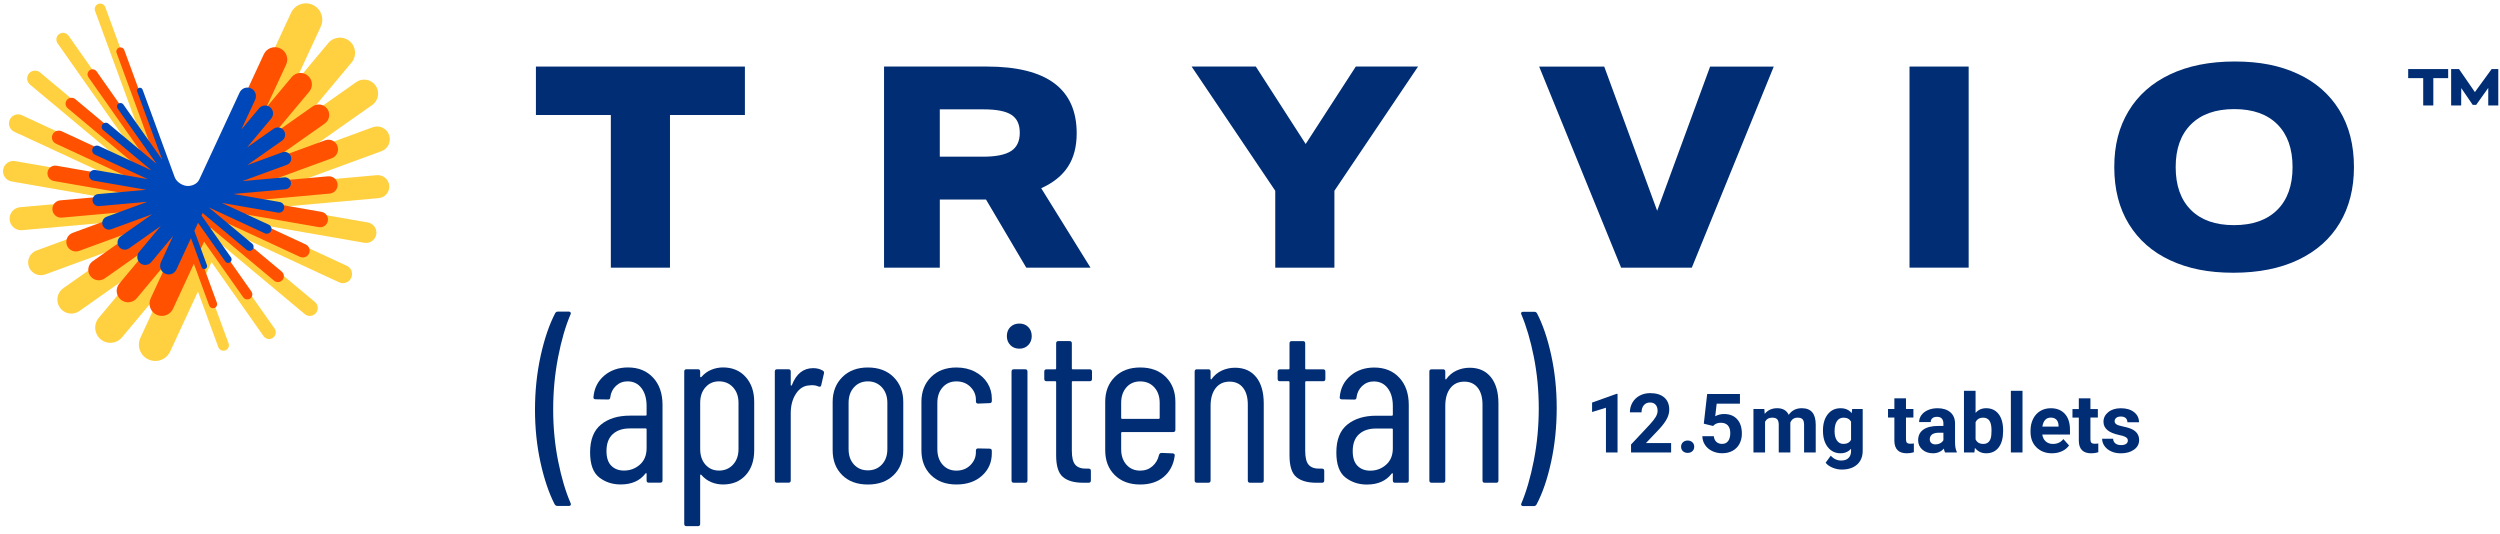 <?xml version="1.0" encoding="UTF-8"?>
<svg id="Layer_2" xmlns="http://www.w3.org/2000/svg" version="1.1" viewBox="0 0 1464.26 312.81">
  <!-- Generator: Adobe Illustrator 29.0.1, SVG Export Plug-In . SVG Version: 2.1.0 Build 192)  -->
  <defs>
    <style>
      .st0 {
        fill: #ffd040;
      }

      .st1 {
        fill: #0047ba;
      }

      .st2 {
        fill: #ff5100;
      }

      .st3 {
        fill: #002d74;
      }
    </style>
  </defs>
  <path class="st0" d="M227.98,108.72c-.33-3.72-3.62-6.45-7.33-6.12l-47.07,4.23,49.86-18.28c3.87-1.42,5.86-5.71,4.44-9.58-1.42-3.87-5.71-5.86-9.58-4.44l-39.3,14.41,39.01-27.45c3.69-2.6,4.58-7.7,1.98-11.39-2.6-3.69-7.7-4.58-11.39-1.98l-29.82,20.98,27.12-32.47c3.15-3.77,2.64-9.37-1.12-12.52-3.77-3.15-9.37-2.64-12.52,1.12l-19.91,23.84,15.52-33.48c2.23-4.81.14-10.52-4.67-12.74-4.81-2.23-10.52-.14-12.74,4.67-.17.36-.33.72-.5,1.08-.47,1.01-.94,2.03-1.41,3.04-.73,1.58-1.46,3.16-2.2,4.74-.95,2.05-1.9,4.1-2.85,6.15-1.13,2.43-2.25,4.86-3.38,7.29-1.26,2.72-2.52,5.43-3.78,8.15-1.35,2.91-2.7,5.82-4.05,8.73-1.4,3.01-2.79,6.03-4.19,9.04-1.4,3.02-2.8,6.05-4.21,9.07-1.36,2.94-2.73,5.88-4.09,8.83-1.28,2.77-2.57,5.54-3.85,8.3-1.16,2.5-2.32,5-3.48,7.51-.99,2.14-1.99,4.29-2.98,6.43-.78,1.69-1.57,3.38-2.35,5.08-1.13,2.43-2.09,5.07-3.98,7.04-1.86,1.94-4.36,3.3-6.98,3.91-.05.01-.11.02-.16.04-3.53.78-7.32.21-10.54-1.45-2.09-1.08-3.97-2.59-5.49-4.39-1.65-1.96-2.47-4.12-3.34-6.49-.57-1.56-1.15-3.12-1.72-4.69-.77-2.09-1.53-4.18-2.3-6.28-.92-2.52-1.84-5.03-2.77-7.55-1.04-2.84-2.08-5.67-3.12-8.51-1.12-3.05-2.24-6.1-3.35-9.15s-2.32-6.32-3.47-9.48c-1.16-3.16-2.32-6.32-3.48-9.49-1.12-3.06-2.24-6.12-3.37-9.18-1.05-2.85-2.09-5.71-3.14-8.56-.93-2.54-1.86-5.09-2.8-7.63-.78-2.13-1.56-4.25-2.34-6.38-.59-1.6-1.18-3.21-1.76-4.81-.36-.98-.72-1.95-1.07-2.93-.09-.26-.19-.52-.28-.78-.61-1.66-2.45-2.51-4.1-1.9-1.66.61-2.51,2.45-1.9,4.11l28,76.4L40.13,20.88c-1.24-1.76-3.68-2.19-5.45-.95-1.77,1.24-2.19,3.68-.95,5.45l43.71,62.13L23.48,42.44c-1.96-1.64-4.87-1.37-6.51.58-1.64,1.96-1.37,4.87.58,6.51l54.16,45.24-58.89-27.3c-2.67-1.24-5.84-.08-7.08,2.6-1.24,2.67-.08,5.84,2.6,7.08l59.13,27.41-58.63-10.2c-3.29-.57-6.42,1.63-6.99,4.92-.57,3.29,1.63,6.42,4.92,6.99l58.89,10.25-53.9,4.84c-3.72.33-6.46,3.62-6.12,7.33.3,3.35,3,5.91,6.25,6.13.35.02.72.02,1.08-.01l54.15-4.86-45.74,16.76c-3.87,1.42-5.86,5.71-4.44,9.58,1.05,2.85,3.65,4.68,6.49,4.88,1.02.07,2.07-.07,3.08-.44l45.98-16.85-35.42,24.92c-3.69,2.6-4.58,7.7-1.98,11.39,1.47,2.09,3.75,3.29,6.12,3.45,1.81.13,3.67-.35,5.27-1.47l35.63-25.07-24.3,29.1c-3.15,3.77-2.64,9.37,1.12,12.52,1.49,1.25,3.27,1.92,5.07,2.05,2.75.19,5.55-.89,7.45-3.17l24.47-29.29-13.67,29.49c-2.23,4.81-.14,10.52,4.67,12.74,1.09.51,2.23.79,3.37.87,3.86.27,7.66-1.82,9.38-5.54l16.27-35.1,11.93,32.56c.45,1.22,1.56,2.01,2.78,2.09.44.03.89-.03,1.32-.19,1.66-.61,2.51-2.45,1.9-4.11l-14.14-38.57,4.17-9,30.5,43.36c.71,1,1.79,1.57,2.93,1.65.86.06,1.76-.16,2.52-.7,1.77-1.24,2.19-3.68.95-5.45l-33.1-47.05,1.28-2.76,49.54,41.38c.78.65,1.7,1,2.64,1.06,1.43.1,2.88-.46,3.87-1.65,1.64-1.96,1.37-4.87-.58-6.51l-48.71-40.68,62.88,29.15c.61.28,1.24.44,1.87.48,2.14.15,4.25-1.01,5.21-3.08,1.24-2.67.08-5.84-2.6-7.08l-52.68-24.42,62.96,10.95c.21.04.42.06.62.08,3.05.21,5.83-1.91,6.37-4.99.57-3.29-1.63-6.42-4.92-6.99l-51.88-9.03,58.27-5.23c3.72-.33,6.46-3.62,6.12-7.33Z"/>
  <path class="st2" d="M197.71,107.86c-.25-2.79-2.72-4.85-5.51-4.6l-35.36,3.17,37.46-13.73c2.91-1.07,4.4-4.29,3.34-7.2-1.07-2.91-4.29-4.4-7.2-3.34l-29.53,10.82,29.31-20.62c2.77-1.95,3.44-5.78,1.49-8.56-1.95-2.77-5.78-3.44-8.56-1.49l-22.4,15.76,20.37-24.39c2.36-2.83,1.99-7.04-.84-9.4-2.83-2.36-7.04-1.99-9.4.84l-14.96,17.91,11.66-25.15c1.67-3.61.1-7.9-3.51-9.57-3.61-1.68-7.9-.1-9.57,3.51-.22.47-.43.94-.65,1.41-.6,1.3-1.2,2.59-1.8,3.89-.91,1.96-1.82,3.92-2.73,5.88-1.14,2.47-2.29,4.93-3.43,7.4-1.3,2.81-2.6,5.61-3.9,8.42-1.38,2.99-2.77,5.97-4.15,8.96-1.39,3.01-2.79,6.01-4.18,9.02-1.33,2.86-2.65,5.73-3.98,8.59-1.19,2.56-2.37,5.12-3.56,7.67-.97,2.09-1.94,4.18-2.91,6.27-.68,1.46-1.36,2.92-2.03,4.39-.31.66-.57,1.38-.93,2.02-1.35,2.34-4.07,3.98-6.65,4.54-2.65.58-5.49.15-7.9-1.1-2.65-1.37-5.01-3.77-6.04-6.59-.46-1.25-.92-2.5-1.37-3.75-.73-2-1.47-4.01-2.2-6.01-.94-2.57-1.88-5.14-2.83-7.71-1.08-2.95-2.16-5.9-3.24-8.85-1.15-3.14-2.3-6.29-3.46-9.43-1.15-3.15-2.31-6.3-3.46-9.45-1.09-2.97-2.18-5.94-3.27-8.92-.96-2.61-1.91-5.21-2.87-7.82-.75-2.05-1.51-4.11-2.26-6.16-.48-1.32-.97-2.63-1.45-3.95-.15-.4-.29-.8-.44-1.2-.46-1.25-1.84-1.88-3.08-1.43-1.25.46-1.89,1.84-1.43,3.08l21.04,57.4-32.73-46.52c-.93-1.33-2.77-1.65-4.09-.71-1.33.93-1.65,2.77-.71,4.09l32.84,46.68-40.54-33.86c-1.47-1.23-3.66-1.03-4.89.44-1.23,1.47-1.03,3.66.44,4.89l40.69,33.99-44.24-20.51c-2.01-.93-4.39-.06-5.32,1.95-.93,2.01-.06,4.39,1.95,5.32l44.42,20.59-44.05-7.66c-2.47-.43-4.82,1.22-5.25,3.69-.43,2.47,1.22,4.82,3.69,5.25l44.24,7.7-40.49,3.63c-2.79.25-4.85,2.72-4.6,5.51.23,2.52,2.25,4.44,4.69,4.61.27.02.54.02.81,0l40.68-3.65-34.36,12.59c-2.91,1.07-4.4,4.29-3.34,7.2.79,2.14,2.74,3.52,4.88,3.67.76.05,1.55-.05,2.32-.33l34.54-12.66-26.61,18.72c-2.77,1.95-3.44,5.78-1.49,8.56,1.11,1.57,2.82,2.47,4.6,2.59,1.36.09,2.76-.26,3.96-1.1l26.77-18.83-18.26,21.86c-2.36,2.83-1.99,7.04.84,9.4,1.12.94,2.46,1.44,3.81,1.54,2.06.14,4.17-.67,5.59-2.38l18.38-22.01-10.27,22.16c-1.67,3.61-.1,7.9,3.51,9.57.82.38,1.68.59,2.53.65,2.9.2,5.75-1.37,7.05-4.16l12.22-26.37,8.97,24.46c.34.92,1.17,1.51,2.09,1.57.33.02.67-.02.99-.14,1.25-.46,1.89-1.84,1.43-3.08l-10.62-28.98,3.13-6.76,22.92,32.57c.53.75,1.35,1.18,2.2,1.24.65.05,1.32-.12,1.89-.53,1.33-.93,1.65-2.77.71-4.09l-24.87-35.35.96-2.07,37.22,31.09c.58.49,1.28.75,1.98.8,1.07.07,2.17-.35,2.91-1.24,1.23-1.47,1.03-3.66-.44-4.89l-36.59-30.56,47.24,21.9c.46.21.93.33,1.41.36,1.61.11,3.2-.76,3.91-2.31.93-2.01.06-4.39-1.95-5.32l-39.57-18.35,47.3,8.23c.16.03.31.05.47.06,2.29.16,4.38-1.44,4.78-3.75.43-2.47-1.22-4.82-3.69-5.25l-38.98-6.78,43.78-3.93c2.79-.25,4.85-2.72,4.6-5.51Z"/>
  <path class="st1" d="M170.41,107.07c-.17-1.94-1.89-3.37-3.83-3.2l-24.6,2.21,26.05-9.55c2.02-.74,3.06-2.98,2.32-5.01-.74-2.02-2.98-3.06-5.01-2.32l-20.54,7.53,20.39-14.34c1.93-1.36,2.39-4.02,1.04-5.95-1.36-1.93-4.02-2.39-5.95-1.04l-15.58,10.96,14.17-16.96c1.64-1.97,1.38-4.9-.59-6.54-1.97-1.64-4.9-1.38-6.54.59l-10.4,12.46,8.11-17.49c1.16-2.51.07-5.49-2.44-6.66-2.51-1.17-5.49-.07-6.66,2.44-.31.66-.61,1.32-.92,1.97-.81,1.75-1.62,3.5-2.43,5.25-1.16,2.5-2.32,5.01-3.48,7.51-1.35,2.92-2.71,5.84-4.06,8.77-1.39,3-2.79,6.01-4.18,9.01-1.28,2.75-2.55,5.5-3.83,8.25-1,2.16-2,4.32-3.01,6.49-.57,1.24-1.15,2.47-1.72,3.71-1.27,2.73-4.72,4.1-7.59,3.71-2.75-.37-5.84-2.45-6.82-5.13-.43-1.19-.87-2.38-1.31-3.56-.79-2.16-1.59-4.33-2.38-6.49-1.02-2.79-2.04-5.58-3.07-8.37-1.12-3.06-2.24-6.12-3.36-9.18-1.09-2.98-2.18-5.95-3.27-8.93-.93-2.54-1.86-5.08-2.8-7.63-.64-1.75-1.29-3.51-1.93-5.26-.23-.62-.45-1.23-.68-1.85-.32-.87-1.28-1.31-2.14-.99-.87.32-1.31,1.28-.99,2.15l14.63,39.92-22.77-32.36c-.65-.92-1.92-1.14-2.85-.5-.92.65-1.14,1.92-.5,2.85l22.84,32.47-28.2-23.55c-1.02-.86-2.55-.72-3.4.31-.86,1.02-.72,2.55.31,3.4l28.3,23.64-30.77-14.27c-1.4-.65-3.05-.04-3.7,1.36-.65,1.4-.04,3.05,1.36,3.7l30.9,14.32-30.64-5.33c-1.72-.3-3.35.85-3.65,2.57-.3,1.72.85,3.35,2.57,3.65l30.77,5.35-28.16,2.53c-1.94.17-3.37,1.89-3.2,3.83.16,1.75,1.57,3.09,3.27,3.21.19.01.37.01.57,0l28.3-2.54-23.9,8.76c-2.02.74-3.06,2.98-2.32,5.01.55,1.49,1.91,2.45,3.39,2.55.53.04,1.08-.03,1.61-.23l24.03-8.81-18.51,13.02c-1.93,1.36-2.39,4.02-1.04,5.95.77,1.09,1.96,1.72,3.2,1.8.95.07,1.92-.18,2.75-.77l18.62-13.1-12.7,15.2c-1.64,1.97-1.38,4.9.59,6.54.78.65,1.71,1,2.65,1.07,1.44.1,2.9-.47,3.89-1.66l12.78-15.31-7.14,15.41c-1.16,2.51-.07,5.49,2.44,6.66.57.26,1.17.41,1.76.45,2.02.14,4-.95,4.9-2.9l8.5-18.34,6.24,17.01c.23.64.82,1.05,1.45,1.09.23.02.46-.01.69-.1.87-.32,1.31-1.28.99-2.15l-7.39-20.15,2.18-4.7,15.94,22.66c.37.52.94.82,1.53.86.45.03.92-.09,1.32-.37.92-.65,1.14-1.92.5-2.85l-17.3-24.59.67-1.44,25.89,21.62c.41.34.89.52,1.38.56.75.05,1.51-.24,2.02-.86.86-1.02.72-2.55-.31-3.4l-25.45-21.26,32.86,15.23c.32.15.65.23.98.25,1.12.08,2.22-.53,2.72-1.61.65-1.4.04-3.05-1.36-3.7l-27.53-12.76,32.9,5.72c.11.02.22.03.33.04,1.59.11,3.05-1,3.33-2.61.3-1.72-.85-3.35-2.57-3.65l-27.11-4.72,30.45-2.73c1.94-.17,3.37-1.89,3.2-3.83Z"/>
  <g>
    <path class="st3" d="M1425.21,45.76v16.01h-5.93v-16.01h-8.8v-5.32h23.42v5.32h-8.69ZM1457.38,61.77v-10.28l-7.06,9.92h-2.05l-6.7-9.82c0,3.38-.05,6.9-.05,10.18h-5.88v-21.33h4.6l9.31,13.5c3.27-4.5,6.55-9.05,9.82-13.5h3.89v21.33h-5.88Z"/>
    <g>
      <path class="st3" d="M357.77,156.77v-89.41h-43.88v-28.37h122.4v28.37h-43.88v89.41h-34.64Z"/>
      <path class="st3" d="M601.09,156.77l-23.59-39.92h-27.05v39.92h-32.66V38.98h60.21c35.08,0,52.62,13.03,52.62,39.1,0,7.81-1.71,14.33-5.11,19.55-3.41,5.23-8.63,9.43-15.67,12.62l28.87,46.52h-37.61ZM575.85,91.77c7.48,0,12.92-1.1,16.33-3.3,3.41-2.2,5.11-5.77,5.11-10.72s-1.62-8.33-4.87-10.48c-3.25-2.14-8.66-3.22-16.25-3.22h-25.73v27.71h25.4Z"/>
      <path class="st3" d="M746.92,156.77v-45.04l-48.99-72.75h37.61l29.2,45.36,29.36-45.36h36.46l-48.99,72.75v45.04h-34.64Z"/>
      <path class="st3" d="M949.49,156.77l-48-117.78h38.11l31.01,84.46,31.01-84.46h37.28l-48,117.78h-41.41Z"/>
      <path class="st3" d="M1118.41,156.77V38.98h34.64v117.78h-34.64Z"/>
      <path class="st3" d="M1378.72,97.88c0,12.54-2.78,23.45-8.33,32.75-5.55,9.29-13.64,16.47-24.25,21.53-10.61,5.06-23.29,7.59-38.02,7.59s-26.51-2.42-36.95-7.26c-10.45-4.84-18.53-11.9-24.25-21.2-5.72-9.29-8.58-20.43-8.58-33.41s2.78-23.45,8.33-32.74c5.55-9.29,13.64-16.47,24.25-21.53,10.61-5.06,23.28-7.59,38.02-7.59s26.5,2.42,36.95,7.26c10.45,4.84,18.53,11.91,24.25,21.2,5.72,9.29,8.58,20.43,8.58,33.4ZM1342.76,97.88c0-10.78-2.97-19.14-8.91-25.07-5.94-5.94-14.35-8.91-25.24-8.91s-19.33,2.97-25.32,8.91c-5.99,5.94-8.99,14.3-8.99,25.07s2.97,19.14,8.91,25.08c5.94,5.94,14.35,8.91,25.24,8.91s19.33-2.97,25.32-8.91c5.99-5.94,8.99-14.3,8.99-25.08Z"/>
    </g>
    <g>
      <g>
        <path class="st3" d="M324.89,295.43c-3.41-6.65-6.19-14.86-8.33-24.62-2.14-9.76-3.21-20.02-3.21-30.79,0-11.03,1.1-21.53,3.29-31.51,2.19-9.98,5.03-18.34,8.54-25.08.35-.61.87-.92,1.58-.92h6.43c.44,0,.77.15.98.46.22.31.24.64.07.98-2.98,6.91-5.43,15.32-7.35,25.21-1.93,9.89-2.89,20.13-2.89,30.72,0,10.42.96,20.46,2.89,30.13,1.92,9.67,4.37,17.92,7.35,24.75l.13.52c0,.7-.39,1.05-1.18,1.05h-6.7c-.7,0-1.23-.31-1.57-.92Z"/>
        <path class="st3" d="M382.53,221.19c3.68,3.98,5.51,9.3,5.51,15.95v44.25c0,.88-.44,1.31-1.32,1.31h-6.7c-.88,0-1.31-.44-1.31-1.31v-3.94c0-.17-.07-.28-.2-.33-.13-.04-.28.02-.46.2-3.24,4.29-8.1,6.43-14.57,6.43-4.82,0-8.99-1.38-12.54-4.14-3.54-2.76-5.32-7.64-5.32-14.64,0-7.44,2.15-12.89,6.44-16.35,4.29-3.46,9.93-5.19,16.94-5.18h9.19c.35,0,.52-.17.52-.52v-5.12c0-4.38-1.01-7.88-3.02-10.5-2.01-2.63-4.73-3.94-8.14-3.94-2.63,0-4.88.88-6.76,2.62-1.88,1.75-3,3.98-3.35,6.7,0,.88-.44,1.31-1.31,1.31l-7.35-.13c-.44,0-.77-.13-.98-.39-.22-.26-.29-.57-.2-.92.44-5.16,2.54-9.34,6.3-12.54,3.76-3.19,8.4-4.79,13.92-4.79,6.13,0,11.03,1.99,14.7,5.98ZM374.78,272.13c2.63-2.32,3.94-5.54,3.94-9.65v-11.03c0-.35-.17-.52-.52-.52h-9.32c-4.2,0-7.53,1.11-9.98,3.35-2.45,2.23-3.68,5.54-3.68,9.91,0,3.85.94,6.72,2.82,8.6,1.88,1.88,4.35,2.82,7.42,2.82,3.59,0,6.7-1.16,9.32-3.48Z"/>
        <path class="st3" d="M436.75,220.8c3.33,3.72,4.99,8.56,4.99,14.51v28.36c0,6.13-1.67,11.01-4.99,14.64-3.33,3.63-7.75,5.45-13.26,5.45-2.45,0-4.77-.46-6.96-1.38-2.19-.92-4.11-2.34-5.78-4.27-.18-.17-.33-.22-.46-.13-.13.09-.2.22-.2.39v28.49c0,.87-.44,1.31-1.32,1.31h-6.7c-.88,0-1.31-.44-1.31-1.31v-89.28c.01-.87.45-1.31,1.32-1.31h6.7c.87,0,1.31.44,1.31,1.31v3.02c0,.18.09.29.26.33.17.04.35-.02.52-.2,1.58-1.84,3.48-3.22,5.71-4.14,2.23-.92,4.53-1.38,6.89-1.38,5.51,0,9.93,1.86,13.26,5.58ZM429.34,226.84c-2.15-2.32-4.88-3.48-8.21-3.48-3.24,0-5.89,1.16-7.94,3.48-2.06,2.32-3.09,5.36-3.09,9.12v27.05c0,3.76,1.02,6.81,3.08,9.13,2.06,2.32,4.7,3.48,7.94,3.48,3.33,0,6.06-1.16,8.21-3.48,2.14-2.32,3.22-5.36,3.22-9.12v-27.05c0-3.76-1.07-6.8-3.21-9.13Z"/>
        <path class="st3" d="M481.92,217.07c.61.35.83.92.66,1.71l-1.58,6.83c-.09.79-.61,1.05-1.58.79-1.05-.53-2.36-.79-3.94-.79-.7,0-1.23.05-1.57.13-3.15.18-5.74,1.82-7.75,4.92-2.01,3.11-3.02,6.89-3.02,11.36v39.39c0,.88-.44,1.31-1.32,1.31h-6.7c-.88,0-1.31-.44-1.31-1.31v-63.81c0-.87.44-1.31,1.32-1.31h6.7c.87,0,1.31.44,1.31,1.31v7.88c0,.26.06.39.2.39s.28-.09.46-.26c2.54-6.65,6.7-9.98,12.47-9.98,2.19,0,4.07.48,5.65,1.45Z"/>
        <path class="st3" d="M493.27,278.25c-3.72-3.68-5.58-8.53-5.58-14.57v-28.23c0-5.95,1.89-10.81,5.65-14.57,3.76-3.76,8.75-5.64,14.97-5.64,6.3,0,11.34,1.88,15.1,5.65,3.76,3.77,5.65,8.62,5.64,14.58v28.23c0,6.04-1.89,10.9-5.65,14.57-3.76,3.68-8.8,5.51-15.1,5.51-6.3,0-11.31-1.84-15.03-5.52ZM516.51,272.09c2.14-2.28,3.22-5.3,3.22-9.06v-27.05c0-3.76-1.07-6.8-3.21-9.13-2.15-2.32-4.88-3.48-8.21-3.48s-6.04,1.16-8.14,3.48c-2.1,2.32-3.15,5.36-3.15,9.12v27.05c0,3.76,1.05,6.78,3.15,9.06,2.1,2.28,4.81,3.41,8.14,3.41s6.06-1.13,8.21-3.41Z"/>
        <path class="st3" d="M545.26,278.26c-3.72-3.68-5.58-8.53-5.58-14.57v-28.36c0-5.95,1.89-10.79,5.65-14.51,3.76-3.72,8.71-5.58,14.84-5.58,4.11,0,7.75.83,10.9,2.5,3.15,1.66,5.58,3.87,7.29,6.63,1.71,2.76,2.56,5.8,2.56,9.13v1.31c0,.88-.44,1.31-1.31,1.31l-6.7.26c-.88,0-1.31-.44-1.31-1.31v-.92c0-2.89-1.07-5.4-3.22-7.55-2.15-2.14-4.88-3.22-8.2-3.22-3.33,0-6.02,1.16-8.08,3.48-2.06,2.32-3.09,5.36-3.09,9.12v27.05c0,3.76,1.02,6.81,3.08,9.13,2.05,2.32,4.75,3.48,8.07,3.48,3.32,0,6.06-1.07,8.21-3.22,2.14-2.14,3.22-4.66,3.22-7.55v-.92c0-.87.44-1.31,1.31-1.31l6.7.13c.87,0,1.31.44,1.31,1.31v1.44c0,5.25-1.9,9.61-5.71,13.06-3.81,3.46-8.82,5.19-15.03,5.18-6.22,0-11.18-1.84-14.9-5.52Z"/>
        <path class="st3" d="M591.75,202.11c-1.36-1.4-2.03-3.15-2.03-5.25,0-2.19.68-3.96,2.04-5.32,1.36-1.36,3.13-2.03,5.32-2.03,2.1,0,3.83.68,5.18,2.04,1.36,1.36,2.03,3.13,2.03,5.32,0,2.1-.68,3.85-2.04,5.25-1.36,1.4-3.09,2.1-5.19,2.1-2.19,0-3.96-.7-5.32-2.1ZM592.46,281.42v-63.81c0-.87.45-1.31,1.32-1.31h6.7c.87,0,1.31.44,1.31,1.31v63.81c0,.88-.45,1.31-1.32,1.31h-6.7c-.88,0-1.31-.44-1.31-1.31Z"/>
        <path class="st3" d="M638.29,223.26h-9.98c-.35,0-.53.18-.53.52v40.18c0,4.03.69,6.81,2.1,8.34,1.4,1.53,3.54,2.26,6.43,2.17h1.31c.87,0,1.31.44,1.31,1.31v5.65c0,.88-.44,1.31-1.31,1.31h-3.28c-5.17,0-9.08-1.12-11.75-3.35-2.67-2.23-4-6.45-4-12.67v-42.93c0-.35-.17-.52-.52-.52h-5.12c-.88,0-1.31-.44-1.31-1.31v-4.33c0-.87.44-1.31,1.31-1.31h5.12c.35,0,.52-.17.52-.53v-14.7c0-.87.44-1.31,1.32-1.31h6.56c.87,0,1.31.44,1.31,1.31v14.7c0,.35.17.53.52.53h9.98c.87,0,1.31.44,1.31,1.31v4.33c0,.88-.44,1.31-1.31,1.31Z"/>
        <path class="st3" d="M687.13,253.07h-29.94c-.35,0-.52.17-.52.52v9.59c0,3.68,1.03,6.67,3.08,8.99,2.05,2.32,4.75,3.48,8.07,3.48,2.8,0,5.19-.85,7.15-2.56,1.97-1.71,3.26-3.92,3.87-6.63.26-.79.74-1.18,1.45-1.18l6.56.26c.35,0,.66.13.92.39.26.26.35.61.26,1.05-.7,5.17-2.82,9.26-6.37,12.27-3.55,3.02-8.16,4.53-13.85,4.53-6.22,0-11.18-1.84-14.9-5.52-3.72-3.68-5.58-8.53-5.58-14.57v-28.36c0-5.95,1.86-10.79,5.59-14.51,3.72-3.72,8.69-5.58,14.9-5.58,6.3,0,11.31,1.86,15.03,5.58,3.72,3.72,5.58,8.56,5.58,14.51v16.41c0,.88-.44,1.31-1.32,1.31ZM659.76,226.87c-2.06,2.32-3.09,5.36-3.09,9.12v8.8c0,.35.17.53.52.53h21.53c.35,0,.52-.17.52-.52v-8.8c0-3.76-1.05-6.8-3.15-9.13-2.1-2.32-4.86-3.48-8.27-3.48-3.33,0-6.02,1.16-8.08,3.48Z"/>
        <path class="st3" d="M735.78,220.91c2.93,3.68,4.4,8.8,4.4,15.36v45.16c0,.88-.44,1.31-1.32,1.31h-6.7c-.88,0-1.31-.44-1.31-1.31v-44.38c0-4.29-.94-7.61-2.82-9.98-1.88-2.36-4.49-3.54-7.81-3.55-3.5,0-6.24,1.27-8.21,3.81-1.97,2.54-2.95,6-2.96,10.37v43.72c0,.88-.44,1.31-1.32,1.31h-6.7c-.88,0-1.31-.44-1.31-1.31v-63.81c0-.87.45-1.31,1.32-1.31h6.7c.87,0,1.31.44,1.31,1.31v4.2c0,.18.08.31.26.39.17.09.3,0,.39-.26,1.58-2.19,3.57-3.83,5.97-4.92,2.41-1.09,4.97-1.64,7.68-1.64,5.34,0,9.47,1.84,12.41,5.52Z"/>
        <path class="st3" d="M774.97,223.27h-9.98c-.35,0-.53.18-.53.52v40.18c0,4.03.69,6.81,2.1,8.34,1.4,1.53,3.54,2.26,6.43,2.17h1.31c.87,0,1.31.44,1.31,1.31v5.65c0,.88-.44,1.31-1.31,1.31h-3.28c-5.17,0-9.08-1.12-11.75-3.35-2.67-2.23-4-6.45-4-12.67v-42.93c0-.35-.17-.52-.52-.52h-5.12c-.88,0-1.31-.44-1.31-1.31v-4.33c0-.87.44-1.31,1.31-1.31h5.12c.35,0,.52-.17.52-.53v-14.7c0-.87.44-1.31,1.32-1.31h6.56c.87,0,1.31.44,1.31,1.31v14.7c0,.35.17.53.52.53h9.98c.87,0,1.31.44,1.31,1.31v4.33c0,.88-.44,1.31-1.31,1.31Z"/>
        <path class="st3" d="M819.61,221.24c3.68,3.98,5.51,9.3,5.51,15.95v44.25c0,.88-.44,1.31-1.32,1.31h-6.7c-.88,0-1.31-.44-1.31-1.31v-3.94c0-.17-.07-.28-.2-.33-.13-.04-.28.02-.46.2-3.24,4.29-8.1,6.43-14.57,6.43-4.82,0-8.99-1.38-12.54-4.14-3.54-2.76-5.32-7.64-5.32-14.64,0-7.44,2.15-12.89,6.44-16.35,4.29-3.46,9.93-5.19,16.94-5.18h9.19c.35,0,.52-.17.52-.52v-5.12c0-4.38-1.01-7.88-3.02-10.5-2.01-2.63-4.73-3.94-8.14-3.94-2.63,0-4.88.88-6.76,2.62-1.88,1.75-3,3.98-3.35,6.7,0,.88-.44,1.31-1.31,1.31l-7.35-.13c-.44,0-.77-.13-.98-.39-.22-.26-.29-.57-.2-.92.44-5.16,2.54-9.34,6.3-12.54,3.76-3.19,8.4-4.79,13.92-4.79,6.13,0,11.03,1.99,14.7,5.98ZM811.85,272.19c2.63-2.32,3.94-5.54,3.94-9.65v-11.03c0-.35-.17-.52-.52-.52h-9.32c-4.2,0-7.53,1.11-9.98,3.35-2.45,2.23-3.68,5.54-3.68,9.91,0,3.85.94,6.72,2.82,8.6,1.88,1.88,4.35,2.82,7.42,2.82,3.59,0,6.7-1.16,9.32-3.48Z"/>
        <path class="st3" d="M873.24,220.92c2.93,3.68,4.4,8.8,4.4,15.36v45.16c0,.88-.44,1.31-1.32,1.31h-6.7c-.88,0-1.31-.44-1.31-1.31v-44.38c0-4.29-.94-7.61-2.82-9.98-1.88-2.36-4.49-3.54-7.81-3.55-3.5,0-6.24,1.27-8.21,3.81-1.97,2.54-2.95,6-2.96,10.37v43.72c0,.88-.44,1.31-1.32,1.31h-6.7c-.88,0-1.31-.44-1.31-1.31v-63.81c0-.87.45-1.31,1.32-1.31h6.7c.87,0,1.31.44,1.31,1.31v4.2c0,.18.08.31.26.39.17.09.3,0,.39-.26,1.58-2.19,3.57-3.83,5.97-4.92,2.41-1.09,4.97-1.64,7.68-1.64,5.34,0,9.47,1.84,12.41,5.52Z"/>
        <path class="st3" d="M900.23,183.51c3.41,6.56,6.19,14.75,8.33,24.55,2.14,9.8,3.21,20.09,3.21,30.85,0,11.12-1.1,21.69-3.29,31.71-2.19,10.02-5.04,18.32-8.54,24.88-.35.61-.88.92-1.58.92h-6.3c-.44,0-.77-.15-.98-.46-.22-.31-.24-.64-.06-.98,2.97-7,5.43-15.43,7.35-25.27,1.93-9.85,2.89-20.02,2.89-30.53,0-10.42-.96-20.46-2.88-30.13-1.92-9.67-4.38-18.01-7.35-25.01-.09-.09-.13-.26-.13-.52s.11-.48.33-.66c.22-.17.5-.26.85-.26h6.57c.7,0,1.23.31,1.57.92Z"/>
      </g>
      <g>
        <path class="st3" d="M947.41,265h-6.8s0-26.2,0-26.2l-8.12,2.52v-5.53s14.18-5.08,14.18-5.08h.73s0,34.29,0,34.29Z"/>
        <path class="st3" d="M978.78,265h-23.47s0-4.66,0-4.66l11.08-11.81c1.52-1.66,2.65-3.11,3.38-4.35.73-1.24,1.09-2.41,1.09-3.53,0-1.52-.38-2.72-1.15-3.59s-1.87-1.31-3.29-1.31c-1.54,0-2.75.53-3.63,1.59-.89,1.06-1.33,2.45-1.33,4.17h-6.82c0-2.09.5-3.99,1.49-5.72,1-1.72,2.4-3.08,4.22-4.06,1.82-.98,3.88-1.47,6.19-1.47,3.53,0,6.27.85,8.22,2.54,1.95,1.69,2.93,4.09,2.93,7.17,0,1.69-.44,3.42-1.32,5.17-.88,1.76-2.38,3.8-4.52,6.14l-7.79,8.21h14.72s0,5.48,0,5.48Z"/>
        <path class="st3" d="M984.63,261.66c0-1.08.36-1.96,1.09-2.63.73-.67,1.64-1.01,2.74-1.01,1.11,0,2.03.34,2.76,1.01s1.09,1.55,1.09,2.63-.36,1.93-1.08,2.6c-.72.67-1.65,1-2.78,1-1.11,0-2.03-.33-2.75-1-.72-.67-1.08-1.53-1.08-2.6Z"/>
        <path class="st3" d="M997.92,248.16l1.98-17.41h19.19s0,5.67,0,5.67h-13.62s-.85,7.36-.85,7.36c1.62-.86,3.33-1.29,5.15-1.29,3.26,0,5.82,1.01,7.67,3.03,1.85,2.02,2.78,4.85,2.78,8.49,0,2.21-.47,4.19-1.4,5.94-.93,1.75-2.27,3.1-4.01,4.07-1.74.96-3.79,1.45-6.16,1.45-2.07,0-3.99-.42-5.76-1.26-1.77-.84-3.17-2.02-4.2-3.54-1.03-1.52-1.57-3.25-1.63-5.2h6.73c.14,1.43.64,2.54,1.49,3.33.85.79,1.97,1.19,3.35,1.19,1.54,0,2.72-.55,3.55-1.66.83-1.11,1.25-2.67,1.25-4.69,0-1.94-.48-3.43-1.43-4.47-.96-1.04-2.31-1.55-4.07-1.55-1.62,0-2.92.42-3.93,1.27l-.66.61-5.41-1.34Z"/>
        <path class="st3" d="M1033.38,239.56l.21,2.85c1.8-2.21,4.24-3.32,7.32-3.32,3.28,0,5.53,1.29,6.75,3.88,1.79-2.59,4.34-3.88,7.64-3.88,2.76,0,4.81.8,6.16,2.41,1.35,1.61,2.02,4.03,2.02,7.26v16.25s-6.82,0-6.82,0v-16.23c0-1.44-.28-2.5-.84-3.16-.56-.67-1.56-1-2.99-1-2.04,0-3.45.97-4.23,2.92l.02,17.48h-6.8s0-16.21,0-16.21c0-1.47-.29-2.54-.87-3.2s-1.57-.99-2.96-.99c-1.93,0-3.32.8-4.19,2.4v17.99s-6.8,0-6.8,0v-25.45s6.38,0,6.38,0Z"/>
        <path class="st3" d="M1067.72,252.1c0-3.9.93-7.05,2.79-9.43,1.86-2.38,4.36-3.57,7.52-3.57,2.79,0,4.96.96,6.52,2.87l.28-2.4h6.16s0,24.6,0,24.6c0,2.23-.51,4.16-1.52,5.81-1.01,1.65-2.44,2.9-4.27,3.76-1.83.86-3.98,1.29-6.44,1.29-1.87,0-3.69-.37-5.46-1.12-1.77-.75-3.11-1.71-4.02-2.88l3.01-4.14c1.69,1.9,3.75,2.85,6.16,2.85,1.8,0,3.21-.48,4.21-1.45s1.51-2.33,1.51-4.1v-1.36c-1.57,1.77-3.63,2.66-6.19,2.66-3.06,0-5.53-1.2-7.42-3.59-1.89-2.39-2.83-5.56-2.83-9.52v-.28ZM1074.52,252.6c0,2.31.46,4.12,1.39,5.43.92,1.31,2.2,1.97,3.81,1.97,2.07,0,3.55-.78,4.45-2.33v-10.72c-.91-1.56-2.37-2.33-4.4-2.33-1.63,0-2.91.67-3.85,2-.93,1.33-1.4,3.33-1.4,5.98Z"/>
        <path class="st3" d="M1116.34,233.31v6.26s4.35,0,4.35,0v4.99s-4.35,0-4.35,0v12.7c0,.94.18,1.62.54,2.02.36.41,1.05.61,2.07.61.75,0,1.42-.05,2-.16v5.15c-1.33.41-2.71.61-4.12.61-4.77,0-7.2-2.41-7.29-7.22v-13.71s-3.72,0-3.72,0v-4.99s3.72,0,3.72,0v-6.26s6.8,0,6.8,0Z"/>
        <path class="st3" d="M1139.22,265.02c-.31-.61-.54-1.37-.68-2.28-1.65,1.83-3.79,2.75-6.42,2.75-2.49,0-4.56-.72-6.2-2.16-1.64-1.44-2.46-3.26-2.46-5.46,0-2.7,1-4.77,3-6.21s4.89-2.17,8.67-2.19h3.13s0-1.46,0-1.46c0-1.18-.3-2.12-.9-2.82-.6-.71-1.56-1.06-2.86-1.06-1.15,0-2.04.27-2.69.82-.65.55-.98,1.3-.98,2.26h-6.8c0-1.47.46-2.84,1.36-4.09.91-1.25,2.2-2.24,3.86-2.95,1.66-.71,3.53-1.07,5.6-1.07,3.14,0,5.62.79,7.47,2.36,1.84,1.58,2.76,3.79,2.76,6.64v11.03c.01,2.41.35,4.24,1.01,5.48v.4s-6.87,0-6.87,0ZM1133.6,260.29c1,0,1.93-.22,2.78-.67.85-.45,1.47-1.05,1.88-1.8v-4.38s-2.54,0-2.54,0c-3.4,0-5.21,1.18-5.43,3.53l-.02.4c0,.85.3,1.54.89,2.09.6.55,1.41.82,2.45.82Z"/>
        <path class="st3" d="M1173.23,252.53c0,4.08-.87,7.26-2.61,9.54-1.74,2.28-4.17,3.42-7.29,3.42-2.76,0-4.96-1.06-6.61-3.18l-.31,2.7h-6.11s0-36.13,0-36.13h6.8s0,12.96,0,12.96c1.57-1.83,3.63-2.75,6.19-2.75,3.1,0,5.54,1.14,7.3,3.42,1.76,2.28,2.65,5.49,2.65,9.63v.38ZM1166.44,252.04c0-2.57-.41-4.45-1.22-5.63-.82-1.18-2.03-1.78-3.65-1.78-2.16,0-3.65.89-4.47,2.66v10.04c.83,1.79,2.33,2.68,4.52,2.68,2.19,0,3.64-1.08,4.33-3.25.33-1.04.49-2.61.49-4.73Z"/>
        <path class="st3" d="M1184.59,265.02h-6.82s0-36.13,0-36.13h6.82s0,36.13,0,36.13Z"/>
        <path class="st3" d="M1201.91,265.5c-3.73,0-6.77-1.15-9.11-3.44-2.34-2.29-3.52-5.34-3.51-9.15v-.66c0-2.56.49-4.84,1.48-6.86.99-2.01,2.39-3.57,4.2-4.66,1.81-1.09,3.88-1.63,6.2-1.63,3.48,0,6.22,1.1,8.22,3.29,2,2.2,3,5.31,3,9.34v2.77s-16.21,0-16.21,0c.22,1.66.88,3,1.99,4,1.11,1,2.5,1.51,4.2,1.51,2.62,0,4.66-.95,6.14-2.85l3.34,3.74c-1.02,1.44-2.4,2.57-4.14,3.37-1.74.81-3.67,1.21-5.79,1.21ZM1201.13,244.59c-1.35,0-2.44.46-3.28,1.37-.84.91-1.38,2.22-1.61,3.92h9.46s0-.54,0-.54c-.03-1.51-.44-2.68-1.22-3.51-.78-.83-1.9-1.24-3.34-1.24Z"/>
        <path class="st3" d="M1224.37,233.32v6.26s4.35,0,4.35,0v4.99s-4.35,0-4.35,0v12.7c0,.94.18,1.62.54,2.02.36.41,1.05.61,2.07.61.75,0,1.42-.05,2-.16v5.15c-1.33.41-2.71.61-4.12.61-4.77,0-7.2-2.41-7.29-7.22v-13.71s-3.72,0-3.72,0v-4.99s3.72,0,3.72,0v-6.26s6.8,0,6.8,0Z"/>
        <path class="st3" d="M1246.29,258c0-.83-.41-1.49-1.23-1.96-.82-.48-2.14-.91-3.96-1.28-6.05-1.27-9.08-3.84-9.08-7.72,0-2.26.94-4.14,2.81-5.66,1.87-1.51,4.32-2.27,7.35-2.27,3.23,0,5.81.76,7.75,2.28,1.94,1.52,2.9,3.5,2.9,5.93h-6.8c0-.97-.31-1.78-.94-2.41-.63-.63-1.61-.95-2.94-.95-1.15,0-2.03.26-2.66.78-.63.52-.94,1.18-.94,1.98,0,.75.36,1.36,1.07,1.82.71.46,1.92.86,3.61,1.2,1.69.34,3.12.72,4.28,1.14,3.59,1.32,5.39,3.6,5.39,6.85,0,2.32-1,4.2-2.99,5.63-1.99,1.43-4.56,2.15-7.71,2.15-2.13,0-4.03-.38-5.68-1.14-1.65-.76-2.95-1.8-3.89-3.13-.94-1.32-1.41-2.76-1.41-4.29h6.44c.06,1.21.51,2.13,1.34,2.78.83.64,1.94.96,3.34.96,1.3,0,2.28-.25,2.95-.74.67-.49,1-1.14,1-1.94Z"/>
      </g>
    </g>
  </g>
</svg>